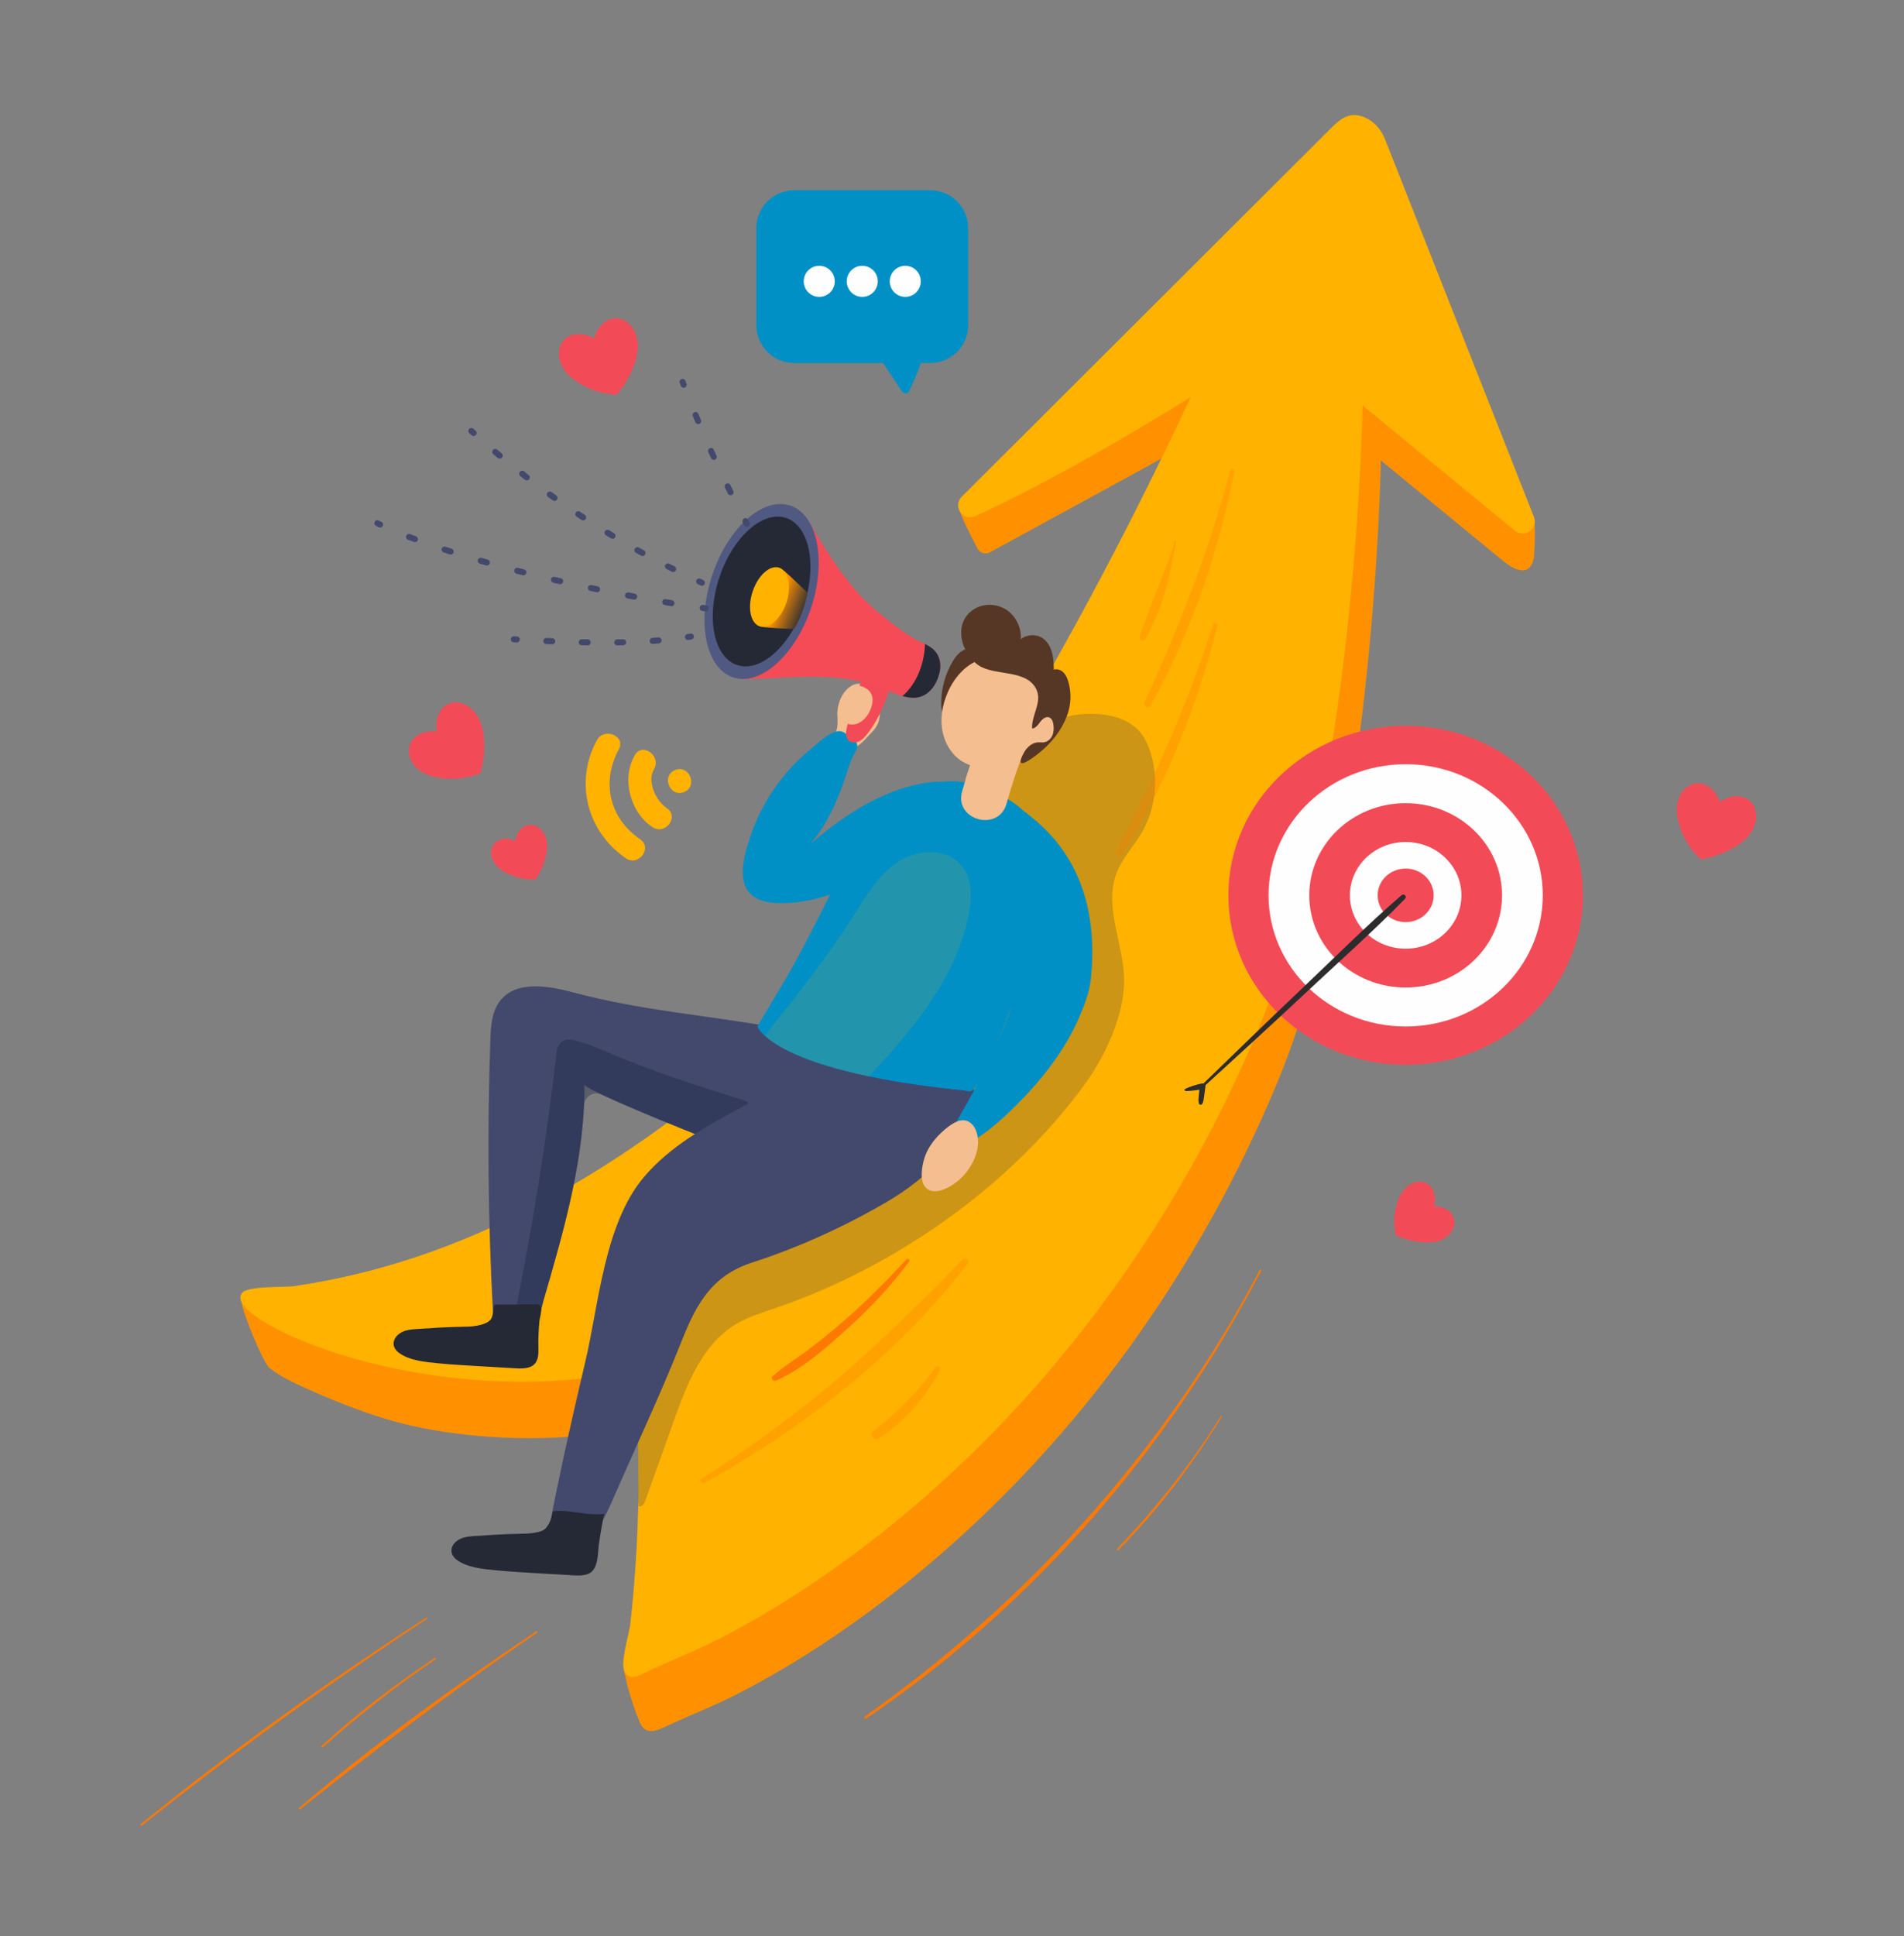 <?xml version="1.0" encoding="utf-8"?>
<!-- Generator: Adobe Illustrator 16.0.0, SVG Export Plug-In . SVG Version: 6.00 Build 0)  -->
<!DOCTYPE svg PUBLIC "-//W3C//DTD SVG 1.1//EN" "http://www.w3.org/Graphics/SVG/1.1/DTD/svg11.dtd">
<svg version="1.1" id="Layer_1" xmlns="http://www.w3.org/2000/svg" xmlns:xlink="http://www.w3.org/1999/xlink" x="0px" y="0px"
	 width="427px" height="434px" viewBox="0 0 427 434" enable-background="new 0 0 427 434" xml:space="preserve">
<rect x="0" y="0" width="427" height="434" fill="#808080" stroke="none"/>
<g>
	<g>
		<g>
			<g>
				<path fill="#FF9100" d="M54.101,291.64c5.595,0.046,11.319,1.283,16.88,1.895c1.733,0.19,3.484,0.215,5.205,0.491
					c1.9,0.306,3.736,0.915,5.605,1.37c2.253,0.55,4.575,0.879,6.89,1.006c1.91,0.104,3.754-0.658,5.596-1.23
					c4.147-1.289,8.241-2.747,12.275-4.354c8.037-3.203,15.829-7.006,23.357-11.264c15.13-8.562,29.171-18.937,42.41-30.174
					c5.031-4.272,9.953-8.674,14.786-13.169c38.401-35.7,82.246-130.917,83.987-134.719c0.017-0.038-0.786-4.137-0.822-4.115
					c-1.678,1.054-39.487,21.657-48.274,26.443c-1.006,0.548-2.256,0.161-2.777-0.858c-1.201-2.344-3.69-7.065-4.053-8.771
					c-0.073-0.345,0.41,0.068,0.522-0.266c0.103-0.307,0.344-0.545,0.578-0.769c3.811-3.622,8.275-6.48,12.808-9.149
					c3.632-2.138,7.327-4.17,11.078-6.091c1.836-0.939,3.105-1.69,4.634-3.096c1.567-1.441,3.138-2.878,4.71-4.313
					c6.273-5.724,12.581-11.41,18.867-17.121c11.578-10.524,23.075-21.145,34.154-32.197c2.021-2.017,4.298-4.178,8.02-2.339
					c1.942,0.959,3.387,2.691,4.181,4.707c0,0.985,1.003,2.542,1.369,3.468c0.503,1.276,1.007,2.552,1.51,3.828
					c4.304,10.91,8.605,21.821,12.909,32.731c2.221,5.63,4.441,11.262,6.663,16.892c1.045,2.648,2.089,5.296,3.134,7.945
					c1.025,2.602,1.865,5.217,3.321,7.593c0.175,0.283,0.349,0.571,0.444,0.889c0.094,0.31,0.106,0.637,0.116,0.96
					c0.064,2.063,0.026,4.129-0.116,6.188c-0.055,0.784-0.129,1.583-0.453,2.298c-0.325,0.715-0.953,1.339-1.729,1.453
					c-1.817,0.266-3.754-1.2-5.061-2.273c-1.321-1.087-2.643-2.173-3.964-3.259c-2.928-2.407-5.854-4.813-8.782-7.219
					c-4.776-3.926-9.555-7.853-14.331-11.779c-0.027-0.023-0.069-0.013-0.071,0.023c-0.05,2.98-1.686,87.911-23.378,139.761
					c-4.285,10.242-9.13,20.25-14.53,29.952c-17.855,32.085-41.829,60.915-70.74,83.621c-11.021,8.655-22.768,16.454-35.222,22.895
					c-5.063,2.618-10.312,4.683-15.483,7.042c-2.249,1.025-5.36,2.909-6.752-0.287c-1.564-3.592-2.88-8.003-3.636-11.835
					c-0.071-0.361,0.276-0.47,0.375-0.825c0.091-0.33,0.318-0.604,0.539-0.866c1.048-1.247,2.189-2.429,3.116-3.761
					c1.127-1.62,2.029-3.28,2.53-5.199c0.551-2.118,0.411-4.562,0.511-6.746c0.223-4.836,0.326-9.677,0.311-14.518
					c-0.018-5.656-0.202-11.311-0.542-16.956c-0.28-4.635,0.04-5.975-4.5-5.207c-15.899,2.684-31.87,2.827-47.753-0.28
					c-8.805-1.723-17.799-5.214-25.943-8.883c-2.783-1.252-5.654-2.599-8.078-4.48C59.057,305.602,54.454,294.505,54.101,291.64z"/>
			</g>
			<g>
				<path fill="#FFB200" d="M339.749,118.967L305.628,90.92c-0.028-0.027-0.069-0.014-0.069,0.013
					c-0.054,2.99-1.691,87.916-23.378,139.775c-4.275,10.228-9.133,20.24-14.531,29.941c-17.859,32.078-41.82,60.924-70.733,83.627
					c-11.026,8.646-22.771,16.438-35.231,22.893c-5.061,2.624-10.323,4.681-15.492,7.049c-2.124,0.96-5.005,3.058-6.182,0.378
					c-0.893-2.015,1.082-8.239,1.353-10.553c0.663-5.885,1.136-11.784,1.447-17.697c0.284-5.384,0.407-10.783,0.392-16.168
					c-0.026-5.668-0.202-11.323-0.54-16.965c-0.041-0.637-0.067-1.219-0.095-1.732c-0.189-3.22-0.488-4.141-4.411-3.478
					c-0.027,0-0.067,0.013-0.095,0.013c-44.093,7.415-85.332-11.161-84.141-17.397c0.041-0.245,0.122-0.46,0.271-0.677
					c1.096-1.745,9.498-1.299,11.717-1.624c4.289-0.622,8.578-1.435,12.812-2.408c40.413-9.322,74.399-34.284,104.26-62.062
					c38.41-35.704,82.247-130.912,83.992-134.728c0.014-0.014-0.013-0.054-0.054-0.027c-1.908,1.19-27.479,17.196-48.22,26.626
					c-2.747,1.245-5.142-2.246-3.018-4.37c27.573-27.505,55.146-55.011,82.72-82.517c1.773-1.772,3.735-3.653,6.697-2.841
					c0.406,0.108,0.853,0.271,1.313,0.5c1.947,0.947,3.396,2.692,4.194,4.722c9.403,23.839,25.936,65.754,33.391,84.669
					C345.024,118.479,341.913,120.739,339.749,118.967z"/>
			</g>
			<path opacity="0.283" fill="#FFB200" d="M339.749,118.967L305.628,90.92c-0.028-0.027-0.069-0.014-0.069,0.013
				c-0.054,2.99-1.691,87.916-23.378,139.775c-4.275,10.228-9.133,20.24-14.531,29.941c-17.859,32.078-41.82,60.924-70.733,83.627
				c-11.026,8.646-22.771,16.438-35.231,22.893c-5.061,2.624-10.323,4.681-15.492,7.049c-2.124,0.96-5.005,3.058-6.182,0.378
				c-0.893-2.015,1.082-8.239,1.353-10.553c0.663-5.885,1.136-11.784,1.447-17.697c0.284-5.384,0.407-10.783,0.392-16.168
				c-0.026-5.668-0.202-11.323-0.54-16.965c-0.041-0.637-0.067-1.219-0.095-1.732c53.226-27.005,90.879-81.625,116.491-136.407
				c29.927-64.063,43.389-128.369,46.04-149.083c0.406,0.108,0.853,0.271,1.313,0.5c1.947,0.947,3.396,2.692,4.194,4.722
				c9.403,23.839,25.936,65.754,33.391,84.669C345.024,118.479,341.913,120.739,339.749,118.967z"/>
		</g>
		<g>
			<path fill="#0090C6" d="M208.635,81.377h-30.522c-4.697,0-8.505-3.807-8.505-8.504v-21.72c0-4.697,3.808-8.504,8.505-8.504
				h30.522c4.696,0,8.503,3.808,8.503,8.504v21.72C217.139,77.57,213.331,81.377,208.635,81.377z"/>
			<path fill="#0090C6" d="M197.021,79.821l5.226,7.904c0.415,0.626,1.365,0.577,1.694-0.099c1.296-2.667,2.373-5.442,3.213-8.287"
				/>
		</g>
		<g opacity="0.283">
			<path fill="#494949" d="M250.371,195.788c-2.867,7.603,1.678,15.897,1.719,24.015c0.041,7.86-4.288,17.061-8.848,23.298
				c-16.717,22.901-42.506,40.911-69.218,50.1c-3.013,1.037-6.105,1.938-8.85,3.557c-7.604,4.485-11.098,13.459-14.067,21.774
				c-2.118,5.931-4.236,11.863-6.353,17.794c-0.309,0.866-0.642,1.47-1.53,1.366c-0.263-2.428-0.009-5.035-0.021-7.515
				c-0.026-5.668-0.202-11.323-0.54-16.965c-0.041-0.637-0.067-1.219-0.095-1.732c-0.189-3.22-0.488-4.141-4.411-3.478
				c-0.027,0-0.067,0.013-0.095,0.013c11.094-25.015,26.734-48.002,46-67.458l2.45-2.165c7.86-14.517,15.707-29.035,23.554-43.538
				c3.979-7.361,7.97-14.748,13.043-21.404c5.304-6.981,11.149-12.948,20.321-13.395c4.506-0.216,9.499,0.704,12.339,4.194
				c0.961,1.177,1.624,2.584,2.111,4.019c0.744,2.178,1.137,4.492,1.178,6.805c0.053,4.033-0.962,8.092-3.005,11.568
				C254.228,189.74,251.644,192.432,250.371,195.788z"/>
		</g>
		<g>
			<circle fill="#FEFEFE" cx="183.729" cy="63.068" r="3.483"/>
			<circle fill="#FEFEFE" cx="193.374" cy="63.068" r="3.483"/>
			<circle fill="#FEFEFE" cx="203.019" cy="63.068" r="3.483"/>
		</g>
		<g>
			<ellipse fill="#F24B57" cx="315.239" cy="200.714" rx="39.752" ry="38.004"/>
			<ellipse fill="#FEFEFE" cx="315.239" cy="200.714" rx="30.749" ry="29.398"/>
			<ellipse fill="#F24B57" cx="315.239" cy="200.714" rx="21.616" ry="20.666"/>
			<ellipse fill="#FEFEFE" cx="315.238" cy="200.714" rx="12.507" ry="11.958"/>
			<ellipse fill="#F24B57" cx="315.239" cy="200.714" rx="6.282" ry="6.005"/>
		</g>
		<path fill="#F24B57" d="M392.519,179.63c-1.711-1.601-4.529-1.461-6.807,0.158c-0.881-2.653-3.071-4.432-5.396-4.152
			c-2.756,0.332-4.65,3.42-4.233,6.899c0,0,0.472,5.58,5.294,10.11c0.84-0.054,6.268-1.143,9.712-4.239
			c0.266-0.218,0.523-0.451,0.765-0.711C394.247,185.137,394.545,181.527,392.519,179.63z"/>
		<path fill="#F24B57" d="M326.113,273.355c-0.402-1.813-2.308-2.984-4.523-2.945c0.613-2.128-0.024-4.273-1.67-5.133
			c-1.952-1.018-4.574,0.154-5.858,2.617c0,0-2.191,3.861-1.066,8.984c0.573,0.34,4.611,2.059,8.251,1.578
			c0.271-0.023,0.544-0.061,0.819-0.123C324.777,277.732,326.589,275.504,326.113,273.355z"/>
		<path fill="#F24B57" d="M138.313,71.367c-2.34-0.108-4.395,1.825-5.078,4.536c-2.39-1.449-5.211-1.382-6.801,0.341
			c-1.881,2.039-1.321,5.619,1.254,7.996c0,0,3.979,3.94,10.589,4.26c0.603-0.586,4.026-4.935,4.64-9.526
			c0.061-0.337,0.105-0.682,0.122-1.037C143.202,74.437,141.086,71.495,138.313,71.367z"/>
		<path fill="#F24B57" d="M100.699,157.743c-2.178,0.864-3.255,3.472-2.763,6.223c-2.774-0.337-5.318,0.885-6.058,3.107
			c-0.877,2.634,1.107,5.666,4.431,6.773c0,0,5.247,1.956,11.402-0.471c0.31-0.783,1.641-6.155,0.313-10.592
			c-0.084-0.333-0.185-0.665-0.316-0.995C106.418,158.531,103.28,156.72,100.699,157.743z"/>
		<path fill="#F24B57" d="M118.83,184.909c-1.675,0.097-2.995,1.628-3.281,3.61c-1.812-0.854-3.815-0.596-4.821,0.749
			c-1.189,1.595-0.522,4.104,1.489,5.606c0,0,3.129,2.512,7.863,2.248c0.386-0.462,2.502-3.817,2.599-7.135
			c0.018-0.244,0.024-0.493,0.009-0.748C122.542,186.733,120.815,184.794,118.83,184.909z"/>
		<g>
			<g>
				<path fill="#F4BE90" d="M189.953,169.452c0.398-0.338,0.748-0.672,1.091-1.055c0.881-0.98,2.058-1.606,2.945-2.624
					c1.041-1.192,2.316-2.134,2.928-3.651c0.585-1.453,0.482-3.105,0.06-4.613c-0.325-1.157-0.851-2.29-1.722-3.12
					c-0.871-0.83-2.126-1.314-3.299-1.054c-0.53,0.119-1.02,0.379-1.455,0.705c-1.389,1.038-2.204,2.701-2.558,4.397
					c-0.332,1.591,0.098,3.34-0.242,4.869c-0.271,1.215-1.412,2.525-2.041,3.622"/>
			</g>
			<g>
				<path fill="#43496D" d="M192.375,251.256l1.888,1.931c-7.297,6.885-22.018,6.617-31.08,3.84
					c-0.351-0.104-1.156-0.403-2.303-0.847c-7.565-2.88-29.8-11.902-29.8-13.037c0.082,16.464-4.573,32.536-9.177,48.339
					c-1.053,3.625-2.488,13.43-7.494,10.778c-0.423-0.217-0.867-0.527-1.341-0.939c-2.075-1.807-2.385-4.873-2.539-7.619
					c-1.085-20.2-1.27-40.441-0.558-60.664c0.103-3.015,0.309-6.245,2.147-8.641c3.644-4.717,10.952-3.406,16.711-1.857
					c15.215,4.066,30.699,5.151,46.08,7.97c4.758,0.866,9.692,0.805,14.358,2.074c4.676,1.27,9.311,4.324,10.56,9
					C201.066,246.269,197.143,252.093,192.375,251.256z"/>
			</g>
			<g opacity="0.356">
				<path fill="#15233A" d="M167.666,251.501c-1.808,1.395-3.677,2.71-5.601,3.938c-0.742,0.474-1.668,0.558-2.49,0.24
					c-6.191-2.398-18.411-7.353-24.642-10.301c-1.804-0.854-3.859,0.424-3.953,2.417c-0.696,14.844-4.907,29.375-9.077,43.687
					c-0.219,0.756-0.455,1.779-0.736,2.902c-0.876,3.493-6.118,2.317-5.425-1.218c0.129-0.661,0.26-1.322,0.391-1.982
					c3.675-18.434,6.588-37.025,8.748-55.698c0.181-1.563,1.626-2.704,3.178-2.427c2.95,0.527,5.792,1.805,8.575,2.992
					c9.804,4.179,19.968,7.445,30.156,10.578C168.95,247.294,169.454,250.119,167.666,251.501z"/>
			</g>
			<g>
				<g>
					<path fill="#43496D" d="M211.55,259.134c-3.55,4.177-8.07,7.613-12.73,10.337c-9.456,5.528-19.767,10.203-30.193,13.584
						c-9.051,2.937-12.489,9.317-15.813,17.714c-4.706,11.892-10.222,23.526-15.32,35.257c-3.171,7.297-8.083,15.793-16.039,15.699
						c2.733-15.568,6.158-31.005,9.791-46.384c3.069-12.996,4.26-30.946,13.174-41.485c5.834-6.896,14.021-11.415,21.864-15.636
						c7.884-4.241,15.373-9.064,23.032-13.489c5.556-3.209,11.432-6.509,17.846-6.588c11.353-0.142,13.071,10.897,10.551,19.787
						C216.521,252.127,214.334,255.858,211.55,259.134z"/>
				</g>
			</g>
			<g>
				<path fill="#0090C6" d="M233.69,203.013c-0.19,0.893-0.393,1.8-0.624,2.719c-3.097,12.69-9.063,27.723-11.134,32.159
					c-0.92,2.003-1.854,3.991-3.125,5.778c-0.258,0.364-0.528,0.717-0.947,0.893c-0.528,0.217-1.109-0.067-1.678-0.121
					c-3.342-0.339-6.44-0.704-9.309-1.097c-3.234-0.446-6.17-0.92-8.861-1.421c-1.097-0.203-2.138-0.405-3.153-0.622
					c-14.653-3.058-20.795-6.806-23.325-9.092c-0.081-0.081-0.163-0.149-0.243-0.229c-1.177-1.138-1.435-1.868-1.435-1.868
					s3.003-5.101,4.451-7.481c3.951-6.441,7.32-13.124,10.743-19.875c2.151-4.221,4.113-8.537,6.264-12.745
					c2.043-4.005,6.156-7.671,9.363-10.811c0.987-0.947,1.988-1.88,3.193-2.529c1.852-0.975,3.99-1.177,6.074-1.34
					c2.192-0.176,4.425-0.365,6.576,0.122c0.744,0.162,1.462,0.393,2.192,0.649c2.692,0.906,5.398,1.853,7.82,3.355
					c3.477,2.151,6.249,5.425,7.793,9.213C235.503,191.567,235.016,196.884,233.69,203.013z"/>
			</g>
			<g opacity="0.277">
				<path fill="#0090C6" d="M233.69,203.013c-0.19,0.893-0.393,1.8-0.624,2.719c-3.097,12.69-9.063,27.723-11.134,32.159
					c-0.92,2.003-1.854,3.991-3.125,5.778c-0.258,0.364-0.528,0.717-0.947,0.893c-0.528,0.217-1.109-0.067-1.678-0.121
					c-3.342-0.339-6.44-0.704-9.309-1.097C226.654,224.214,222.514,215.203,233.69,203.013z"/>
			</g>
			<g>
				<path fill="#0090C6" d="M207.132,189.22c0.312-0.238,0.638-0.496,0.774-0.863c0.167-0.457-0.001-0.963-0.17-1.42
					c-1.006-2.729,5.039-11.891,2.138-11.672c-10.627,0.8-20.39,7.203-28.177,13.983c3.522-4.047,5.778-8.99,7.556-14.005
					c0.818-2.309,1.375-4.691,2.604-6.779c1.205-2.048-0.517-2.888-2.179-3.998c-0.317-0.211-0.644-0.42-1.012-0.518
					c-2-0.531-5.336,2.746-6.777,3.918c-2.104,1.714-4.044,3.628-5.789,5.707c-3.435,4.09-6.117,8.818-7.806,13.888
					c-1.456,4.371-3.646,11.61,1.67,14.067c1.629,0.753,3.466,0.93,5.261,0.934c2.182,0.004,4.364-0.229,6.495-0.696
					c1.599-0.349,3.166-0.83,4.73-1.308c1.273-0.39,2.546-0.779,3.82-1.169c1.657-0.507,3.32-1.018,4.89-1.753
					c2.269-1.063,4.268-2.575,6.227-4.114C203.234,191.972,205.247,190.659,207.132,189.22z"/>
			</g>
			<g>
				<path fill="#0090C6" d="M229.933,182.004c0,0-0.745,4.466-1.202,5.675c-0.856,2.255-2.052,4.438-3.063,6.629
					c-1.031,2.23-1.695,5.089-1.562,7.565c0.087,1.62,1.023,3.447,1.495,4.998c0.543,1.788,1.066,3.581,1.568,5.38
					c0.532,1.903,1.506,8.752-1.153,15.732c-2.867,7.524-6.462,14.764-10.515,21.722c-0.645,1.105-1.313,2.229-1.578,3.481
					c-0.824,3.897,2.518,3.736,4.968,2.138c4.354-2.841,8.104-6.511,11.657-10.31c4.574-4.89,8.777-10.721,11.45-16.908
					c1.209-2.797,2.341-5.693,2.654-8.723C247.332,193.414,232.216,184.178,229.933,182.004z"/>
			</g>
			<g>
				<path fill="#F4BE90" d="M229.929,167.633c-1.61,4.113-3.018,8.293-4.208,12.556c-1.8,6.399-11.757,3.667-9.957-2.747
					c0.256-0.933,0.527-1.84,0.812-2.773c0.026-0.122,0.067-0.257,0.108-0.379c0.54-1.718,1.095-3.409,1.704-5.101
					c0.041-0.122,0.095-0.257,0.135-0.378c0.461-1.313,0.947-2.625,1.461-3.924c1.015-2.611,3.424-4.411,6.347-3.612
					C228.819,161.964,230.943,165.035,229.929,167.633z"/>
			</g>
			<g>
				<path fill="#F4BE90" d="M226.735,168.918c-1.217,2.436-3.585,4.194-6.169,5.047c-1.272,0.419-2.625,0.635-3.991,0.704
					c0.026-0.122,0.067-0.257,0.108-0.379c0.54-1.718,1.095-3.409,1.704-5.101c1.719,0.379,3.612,0.325,5.357,0.014
					C224.747,169.04,225.733,168.797,226.735,168.918z"/>
			</g>
			<g>
				<path fill="#252935" d="M119.584,306.045c0.144-0.109,0.276-0.236,0.396-0.379c0.815-0.977,0.785-2.379,0.761-3.649
					c-0.037-1.982,0.043-3.964,0.243-5.936c0.104-1.012,1.107-3.674-0.576-3.668c-3.041,0.015-6.079,0.028-9.118,0.041
					c-0.098,0-0.201,0.002-0.287,0.048c-0.173,0.091-0.217,0.313-0.245,0.507c-0.116,0.785-0.223,2.084-0.695,2.758
					c-0.588,0.841-2.096,1.221-3.034,1.406c-1.256,0.247-2.546,0.245-3.826,0.268c-3.221,0.058-6.438,0.271-9.652,0.485
					c-1.357,0.09-2.79,0.206-3.902,0.988c-1.736,1.221-1.856,3.086-0.229,4.319c2.371,1.795,5.989,2.097,8.839,2.382
					c3.227,0.322,6.478,0.481,9.714,0.682c2.147,0.134,4.294,0.262,6.442,0.373C115.948,306.749,118.243,307.071,119.584,306.045z"
					/>
			</g>
			<g>
				<path fill="#252935" d="M132.554,352.455c0.144-0.111,0.277-0.236,0.397-0.381c1.234-1.479,1.104-4.036,1.354-5.832
					c0.319-2.308,0.717-4.604,1.193-6.886c-3.817,0.564-7.7-1.086-11.519-0.539c-0.136,1.225-0.591,2.444-1.32,3.441
					c-0.694,0.949-1.523,1.1-2.659,1.323c-1.256,0.248-2.546,0.245-3.826,0.268c-3.221,0.057-6.438,0.271-9.653,0.485
					c-1.357,0.091-2.791,0.207-3.902,0.989c-1.736,1.221-1.855,3.087-0.229,4.318c2.37,1.797,5.989,2.098,8.839,2.382
					c3.228,0.322,6.478,0.481,9.714,0.684c2.147,0.133,4.295,0.26,6.443,0.371C128.917,353.158,131.214,353.48,132.554,352.455z"/>
			</g>
			<g>
				<path fill="#F4BE90" d="M218.156,252.209c-0.502-0.58-1.169-0.996-1.925-1.063c-1.909-0.169-4.129,1.801-5.405,3.033
					c-1.54,1.487-2.83,3.32-3.491,5.37c-0.588,1.824-1.257,5.499,0.51,6.902c2.167,1.722,5.939-0.693,7.549-2.213
					c2.762-2.605,4.926-6.991,3.492-10.796C218.719,252.999,218.47,252.572,218.156,252.209z"/>
			</g>
			<g>
				<path fill="#563624" d="M219.418,146.565c0.757,1.032,0.46,2.327,0.345,3.491c-0.116,1.185-0.092,2.366-0.364,3.548
					c-0.554,2.416-1.825,4.671-3.638,6.365c-0.925,0.863-2.279,1.613-3.398,1.026c-1.011-0.529-1.258-1.851-1.28-2.99
					c-0.07-3.44,0.856-6.894,2.637-9.839c0.791-1.309,1.955-2.631,3.485-2.68C218.059,145.46,218.913,145.877,219.418,146.565z"/>
			</g>
			<g>
				<path fill="#F4BE90" d="M222.559,147.571c-4.212-0.281-7.838,3.12-9.703,6.968c-1.26,2.6-1.969,5.549-1.634,8.461
					c0.334,2.913,1.792,5.771,4.171,7.427c2.599,1.81,5.982,2.016,9.004,1.313c1.801-0.418,3.533-1.172,5.037-2.254
					c0.567-0.409,1.144-0.807,1.728-1.193c0.392-0.259,0.729-0.768,1.158-0.916c0.271-0.094,0.563-0.1,0.85-0.133
					c0.735-0.083,1.45-0.344,2.066-0.755c0.465-0.312,0.882-0.722,1.099-1.237c0.142-0.338,0.19-0.707,0.229-1.071
					c0.131-1.252,0.086-2.441,0.369-3.671c0.345-1.499,0.547-3.237-0.393-4.463c-0.736-0.96-1.917-1.3-2.83-2.022
					c-1.007-0.795-1.174-2.139-1.945-3.18c-1.727-2.333-4.949-3.697-7.499-2.495"/>
			</g>
			<g>
				<path fill="#563624" d="M228.923,142.246c-0.188-2.216-1.383-4.35-3.249-5.564c-2.161-1.406-5.149-1.47-7.315-0.07
					c-4.676,3.025-2.909,9.794,1.097,12.537c3.65,2.499,11.244,0.729,13.123,5.79c0.995,2.681-1.275,5.522-1.11,8.377
					c0.805-0.068,1.329-0.838,1.815-1.484c0.485-0.645,1.26-1.294,2.014-1.006c0.595,0.227,0.842,0.928,0.938,1.558
					c0.125,0.832,0.106,1.709-0.23,2.48c-0.337,0.772-1.031,1.418-1.865,1.539c-0.428,0.063-0.865-0.014-1.298,0.005
					c-1.281,0.058-2.4,0.967-3.06,2.067c-0.673,1.125-1.717,3.364,0.269,2.353c1.071-0.547,2.087-1.325,3.022-2.074
					c2.744-2.198,4.989-5.025,6.229-8.334c0.911-2.429,1.02-5.129,0.276-7.634c-0.224-0.752-0.538-1.502-1.097-2.053
					c-0.559-0.549-1.407-0.861-2.149-0.61c-0.037-1.311-0.077-2.636-0.426-3.899c-0.349-1.263-1.044-2.479-2.142-3.195
					c-1.445-0.943-3.501-0.826-4.83,0.277C228.958,142.952,228.954,142.598,228.923,142.246z"/>
			</g>
		</g>
		<g>
			<g>
				<path fill="#F24B57" d="M193.886,151.199c-0.221,0.2-0.341,0.485-0.453,0.761c-1.452,3.587-2.624,7.286-3.504,11.055
					c-0.231,0.991-0.395,2.169,0.305,2.909c0.584,0.616,1.593,0.658,2.366,0.309c0.774-0.35,1.358-1.012,1.88-1.682
					c2.889-3.71,4.608-8.21,5.735-12.776"/>
			</g>
			<g>
				<path fill="#F54B56" d="M210.69,150.883c-0.663,2.625-2.3,5.047-4.952,5.479c-1.069,0.176-2.205,0.014-3.356-0.311
					c-2.286-0.649-4.64-1.935-6.589-2.517c-1.555-0.474-3.125-0.852-4.721-1.123c-1.61-0.284-3.248-0.459-4.912-0.568
					c-6.521-0.406-13.042,0.311-19.564,0.392l14.937-35.164c3.194,5.669,6.726,11.216,11.082,16.074
					c1.19,1.326,2.489,2.543,3.842,3.707c0.852,0.731,1.746,1.435,2.639,2.125c2.286,1.759,4.397,3.517,7.036,4.776
					c0.432,0.203,0.878,0.406,1.312,0.622c0.839,0.42,1.637,0.894,2.246,1.583C210.851,147.27,211.122,149.192,210.69,150.883z"/>
			</g>
			<path fill="#505982" d="M183.325,130.15c-0.255,2.003-0.73,4.063-1.429,6.147c-1.16,3.49-2.794,6.58-4.669,9.075
				c-3.832,5.146-8.711,7.845-12.827,6.479c-6.129-2.049-8.22-12.313-4.662-22.958c3.542-10.627,11.384-17.587,17.496-15.554
				C182.148,114.992,184.457,121.948,183.325,130.15z"/>
			<path fill="#252935" d="M181.506,130.503c-0.041,0.284-0.082,0.582-0.136,0.866c-0.013,0.136-0.04,0.257-0.067,0.393
				c-0.217,1.313-0.568,2.652-1.015,4.005c-0.595,1.772-1.325,3.437-2.165,4.925c-0.163,0.284-0.325,0.568-0.487,0.839
				c-0.419,0.703-0.866,1.379-1.34,2.002c-3.287,4.41-7.455,6.724-10.985,5.547c-5.236-1.746-7.022-10.54-3.979-19.659
				c3.031-9.092,9.742-15.045,14.963-13.313C180.504,117.528,182.48,123.481,181.506,130.503z"/>
			<g>
				<linearGradient id="SVGID_1_" gradientUnits="userSpaceOnUse" x1="174.907" y1="134.834" x2="182.165" y2="137.768">
					<stop  offset="0" style="stop-color:#FF9100;stop-opacity:0.97"/>
					<stop  offset="0.232" style="stop-color:#BD7210;stop-opacity:0.97"/>
					<stop  offset="0.539" style="stop-color:#6C4B24;stop-opacity:0.97"/>
					<stop  offset="0.757" style="stop-color:#393230;stop-opacity:0.97"/>
					<stop  offset="0.864" style="stop-color:#252935;stop-opacity:0.97"/>
				</linearGradient>
				<path fill="url(#SVGID_1_)" d="M181.073,132.857c-0.012,0.109-0.033,0.207-0.054,0.315c-0.174,1.055-0.457,2.132-0.816,3.22
					c-0.479,1.425-1.066,2.764-1.74,3.96c-0.131,0.229-0.262,0.457-0.393,0.675c-0.848-0.022-2.501-0.152-3.317-0.174
					c-0.175-0.011-0.359-0.022-0.533-0.022c-0.708-0.043-2.808-0.218-3.003-0.24c0.033,0,0.195-0.021,0.283-0.424
					c0.066-0.272,0.153-0.533,0.239-0.794c0.359-1.196,0.763-2.382,1.176-3.558c0.826-2.35,1.729-4.688,2.359-7.104
					c0.185-0.25,0.393-0.49,0.566-0.75C176.155,128.147,180.027,131.856,181.073,132.857z"/>
			</g>
			<path fill="#FFB200" d="M176.842,133.009c-0.085,0.684-0.248,1.387-0.487,2.099c-0.395,1.191-0.953,2.247-1.592,3.099
				c-1.308,1.757-2.973,2.679-4.377,2.212c-2.092-0.7-2.805-4.205-1.591-7.839c1.209-3.629,3.884-6.005,5.969-5.312
				C176.44,127.834,177.229,130.209,176.842,133.009z"/>
			<g>
				<path fill="#252935" d="M210.69,150.878c-0.663,2.625-2.3,5.046-4.952,5.48c-1.069,0.176-2.205,0.013-3.356-0.311
					c2.68-2.233,4.911-6.562,5.061-11.677c0.839,0.419,1.637,0.893,2.246,1.583C210.851,147.266,211.122,149.187,210.69,150.878z"/>
			</g>
		</g>
		<g>
			<g opacity="0.283">
				<g>
					<path fill="#FF7900" d="M275.871,105.487c-4.702,17.921-11.411,35.093-19.188,51.886c-0.416,0.899,0.852,1.684,1.352,0.789
						c9.087-16.265,15.152-34.173,18.814-52.405C276.978,105.121,276.039,104.849,275.871,105.487L275.871,105.487z"/>
				</g>
			</g>
			<g opacity="0.283">
				<g>
					<path fill="#FF7900" d="M272.043,139.97c-5.578,17.673-13.134,34.494-21.728,50.889c-0.468,0.893,0.815,1.646,1.352,0.789
						c9.871-15.79,16.805-33.387,21.354-51.408C273.183,139.603,272.239,139.348,272.043,139.97L272.043,139.97z"/>
				</g>
			</g>
			<g opacity="0.283">
				<g>
					<path fill="#FF7900" d="M263.45,121.349c-0.938,3.462-2.477,6.955-3.742,10.315c-1.387,3.681-2.927,7.339-4.096,11.097
						c-0.225,0.721,0.824,1.137,1.197,0.505c1.878-3.175,3.277-6.736,4.361-10.254c1.182-3.84,1.742-7.685,2.605-11.573
						C263.823,121.227,263.508,121.137,263.45,121.349L263.45,121.349z"/>
				</g>
			</g>
		</g>
		<g>
			<g opacity="0.283">
				<g>
					<path fill="#FF7900" d="M157.923,332.472c22.3-12.346,43.565-28.962,59.17-49.272c0.514-0.669-0.578-1.459-1.146-0.884
						c-8.931,9.059-17.845,17.967-27.506,26.26c-9.755,8.373-20.271,15.979-31.094,22.91
						C156.729,331.883,157.276,332.83,157.923,332.472L157.923,332.472z"/>
				</g>
			</g>
			<g opacity="0.283">
				<g>
					<path fill="#FF7900" d="M209.758,306.538c-3.786,5.401-8.553,10.132-13.774,14.146c-1.035,0.796-0.104,2.563,1.057,1.807
						c5.943-3.873,10.46-9.085,13.758-15.345C211.165,306.45,210.199,305.907,209.758,306.538L209.758,306.538z"/>
				</g>
			</g>
			<g>
				<g>
					<path fill="#FF7900" d="M203.307,282.315c-4.525,4.874-9.235,9.615-14.267,13.966c-2.571,2.223-5.197,4.369-7.916,6.409
						c-2.597,1.948-5.403,3.642-7.828,5.811c-0.581,0.52,0.157,1.264,0.769,0.996c5.96-2.607,11.485-7.584,16.281-11.909
						c4.999-4.507,9.542-9.411,13.558-14.811C204.165,282.427,203.597,282.004,203.307,282.315L203.307,282.315z"/>
				</g>
			</g>
		</g>
		<g opacity="0.301">
			<path fill="#FFB200" d="M250.446,91.811c-2.375,0.757-5.099,2.218-7.472,2.66c-2.205,0.412-2.324-1.318-0.947-2.667
				c1.911-1.874,4.023-3.629,5.971-5.491c18.012-17.223,35.219-35.286,51.545-54.112c0.553,2.85-5.146,30.174-8.408,40.693
				C290.738,74.171,255.054,90.344,250.446,91.811z"/>
		</g>
		<g opacity="0.134">
			<path fill="#FFB200" d="M217.265,204.893c-2.732,14.18-12.474,25.855-22.405,36.408c-14.653-3.058-20.795-6.806-23.325-9.092
				l0.013-0.041c6.955-8.768,13.922-17.562,19.93-27.005c2.841-4.464,5.614-9.228,10.065-12.082
				c4.451-2.855,11.189-2.977,14.355,1.258C218.09,197.263,217.969,201.307,217.265,204.893z"/>
		</g>
		<g>
			<g>
				<g>
					<path fill="#2C2C2D" d="M269.859,243.719c7.607-6.974,15.241-13.909,22.771-20.97c7.508-7.041,15.284-13.897,22.47-21.27
						c0.51-0.523-0.251-1.26-0.793-0.792c-7.788,6.734-15.099,14.087-22.576,21.164c-7.491,7.09-14.865,14.291-22.275,21.464
						C269.189,243.573,269.589,243.967,269.859,243.719L269.859,243.719z"/>
				</g>
			</g>
			<g>
				<g>
					<path fill="#2C2C2D" d="M265.927,244.6c1.335-0.039,2.632-0.235,3.945-0.476c-0.271-0.206-0.542-0.412-0.813-0.619
						c-0.065,0.67-0.13,1.341-0.195,2.011c-0.061,0.616-0.164,1.231,0.011,1.834c0.098,0.337,0.575,0.415,0.753,0.099
						c0.288-0.511,0.337-1.071,0.413-1.645c0.102-0.767,0.202-1.532,0.304-2.299c0.059-0.44-0.451-0.696-0.813-0.619
						c-1.302,0.275-2.536,0.646-3.737,1.221C265.553,244.222,265.673,244.607,265.927,244.6L265.927,244.6z"/>
				</g>
			</g>
		</g>
		<g>
			<g>
				<path fill="#FF7900" d="M282.533,284.667c-21.019,40.006-51.743,74.064-88.56,100.115c-0.291,0.206-0.019,0.688,0.283,0.484
					c37.364-25.29,67.811-60.472,88.597-100.412C282.963,284.642,282.645,284.456,282.533,284.667L282.533,284.667z"/>
			</g>
		</g>
		<g>
			<g>
				<path fill="#FF7900" d="M273.804,317.472c-6.658,10.729-14.596,20.6-23.279,29.749c-0.169,0.178,0.096,0.444,0.27,0.27
					c8.943-9.004,16.572-19.102,23.219-29.896C274.096,317.462,273.886,317.34,273.804,317.472L273.804,317.472z"/>
			</g>
		</g>
		<g>
			<g>
				<g>
					<path fill="#FF7900" d="M120.277,365.696c-18.358,12.264-36.439,25.26-53.235,39.612c-0.189,0.162,0.081,0.418,0.27,0.27
						c17.372-13.692,34.835-27.142,53.158-39.554C120.671,365.887,120.482,365.559,120.277,365.696L120.277,365.696z"/>
				</g>
			</g>
			<g>
				<g>
					<path fill="#FF7900" d="M97.521,371.676c-8.945,5.927-17.478,12.458-25.389,19.714c-0.192,0.176,0.091,0.454,0.284,0.283
						c8.014-7.092,16.397-13.724,25.275-19.704C97.872,371.847,97.704,371.554,97.521,371.676L97.521,371.676z"/>
				</g>
			</g>
			<g>
				<g>
					<path fill="#FF7900" d="M95.605,362.623c-22.168,14.307-43.592,29.726-64.09,46.341c-0.208,0.168,0.086,0.454,0.291,0.291
						c20.642-16.36,41.955-31.878,63.959-46.358C95.935,362.785,95.778,362.511,95.605,362.623L95.605,362.623z"/>
				</g>
			</g>
		</g>
		<g>
			<path fill="#F4BE90" d="M192.108,162.269c1.56-0.51,2.665-1.953,3.224-3.496c0.612-1.688,0.556-3.411-1.067-4.423
				c-0.542-0.337-1.144-0.63-1.784-0.629c-1.125,0.001-2.04,0.888-2.722,1.782c-0.579,0.758-1.086,1.581-1.439,2.469
				c-0.282,0.71-0.717,1.89-0.396,2.645C188.556,162.102,190.682,162.735,192.108,162.269z"/>
		</g>
		<g>
			<g>
				<path fill="none" stroke="#43496D" stroke-width="1.353" stroke-linecap="round" stroke-linejoin="round" d="M153.081,85.615
					c0.08,0.211,0.159,0.422,0.239,0.633"/>
				
					<path fill="none" stroke="#43496D" stroke-width="1.353" stroke-linecap="round" stroke-linejoin="round" stroke-dasharray="1.461,7.305" d="
					M156.003,93.042c2.869,6.982,6.035,13.843,9.485,20.557"/>
				<path fill="none" stroke="#43496D" stroke-width="1.353" stroke-linecap="round" stroke-linejoin="round" d="M167.18,116.834
					c0.106,0.199,0.212,0.398,0.318,0.597"/>
			</g>
		</g>
		<g>
			<g>
				<path fill="none" stroke="#43496D" stroke-width="1.353" stroke-linecap="round" stroke-linejoin="round" d="M105.709,96.612
					c0.167,0.152,0.334,0.303,0.501,0.454"/>
				
					<path fill="none" stroke="#43496D" stroke-width="1.353" stroke-linecap="round" stroke-linejoin="round" stroke-dasharray="1.293,6.467" d="
					M111.081,101.321c13.006,10.993,27.424,20.316,42.788,27.662"/>
				<path fill="none" stroke="#43496D" stroke-width="1.353" stroke-linecap="round" stroke-linejoin="round" d="M156.798,130.354
					c0.205,0.094,0.41,0.188,0.616,0.281"/>
			</g>
		</g>
		<g>
			<g>
				<path fill="none" stroke="#43496D" stroke-width="1.353" stroke-linecap="round" stroke-linejoin="round" d="M84.628,117.295
					c0.201,0.097,0.403,0.193,0.607,0.29"/>
				
					<path fill="none" stroke="#43496D" stroke-width="1.353" stroke-linecap="round" stroke-linejoin="round" stroke-dasharray="1.414,7.068" d="
					M91.734,120.361c17.953,7.005,44.168,12.622,62.345,15.414"/>
				<path fill="none" stroke="#43496D" stroke-width="1.353" stroke-linecap="round" stroke-linejoin="round" d="M157.578,136.291
					c0.224,0.032,0.445,0.063,0.666,0.093"/>
			</g>
		</g>
		<g>
			<g>
				<path fill="none" stroke="#43496D" stroke-width="1.353" stroke-linecap="round" stroke-linejoin="round" d="M115.227,143.319
					c0.225,0.012,0.45,0.024,0.676,0.036"/>
				
					<path fill="none" stroke="#43496D" stroke-width="1.353" stroke-linecap="round" stroke-linejoin="round" stroke-dasharray="1.326,6.628" d="
					M122.522,143.694c9.512,0.444,19.048,0.626,28.473-0.46"/>
				<path fill="none" stroke="#43496D" stroke-width="1.353" stroke-linecap="round" stroke-linejoin="round" d="M154.277,142.801
					c0.223-0.033,0.446-0.067,0.669-0.102"/>
			</g>
		</g>
		<g>
			<g>
				<path fill="#FFB200" d="M143.562,188.145c-6.928-4.743-8.748-12.817-4.783-20.171c1.628-3.02-3.324-5.003-4.938-2.01
					c-5.051,9.367-2.221,20.462,6.524,26.448C143.188,194.344,146.404,190.09,143.562,188.145L143.562,188.145z"/>
			</g>
			<g>
				<path fill="#FFB200" d="M149.542,181.167c-2.407-1.591-4.511-5.97-2.885-8.711c1.731-2.919-2.515-6.152-4.268-3.196
					c-3.084,5.203-1.114,12.823,3.957,16.175C149.195,187.318,152.415,183.066,149.542,181.167L149.542,181.167z"/>
			</g>
			<g>
				<path fill="#FFB200" d="M153.446,177.55c3.161-1.333,1.096-6.247-2.071-4.912C148.214,173.97,150.281,178.885,153.446,177.55
					L153.446,177.55z"/>
			</g>
		</g>
	</g>
</g>
</svg>
